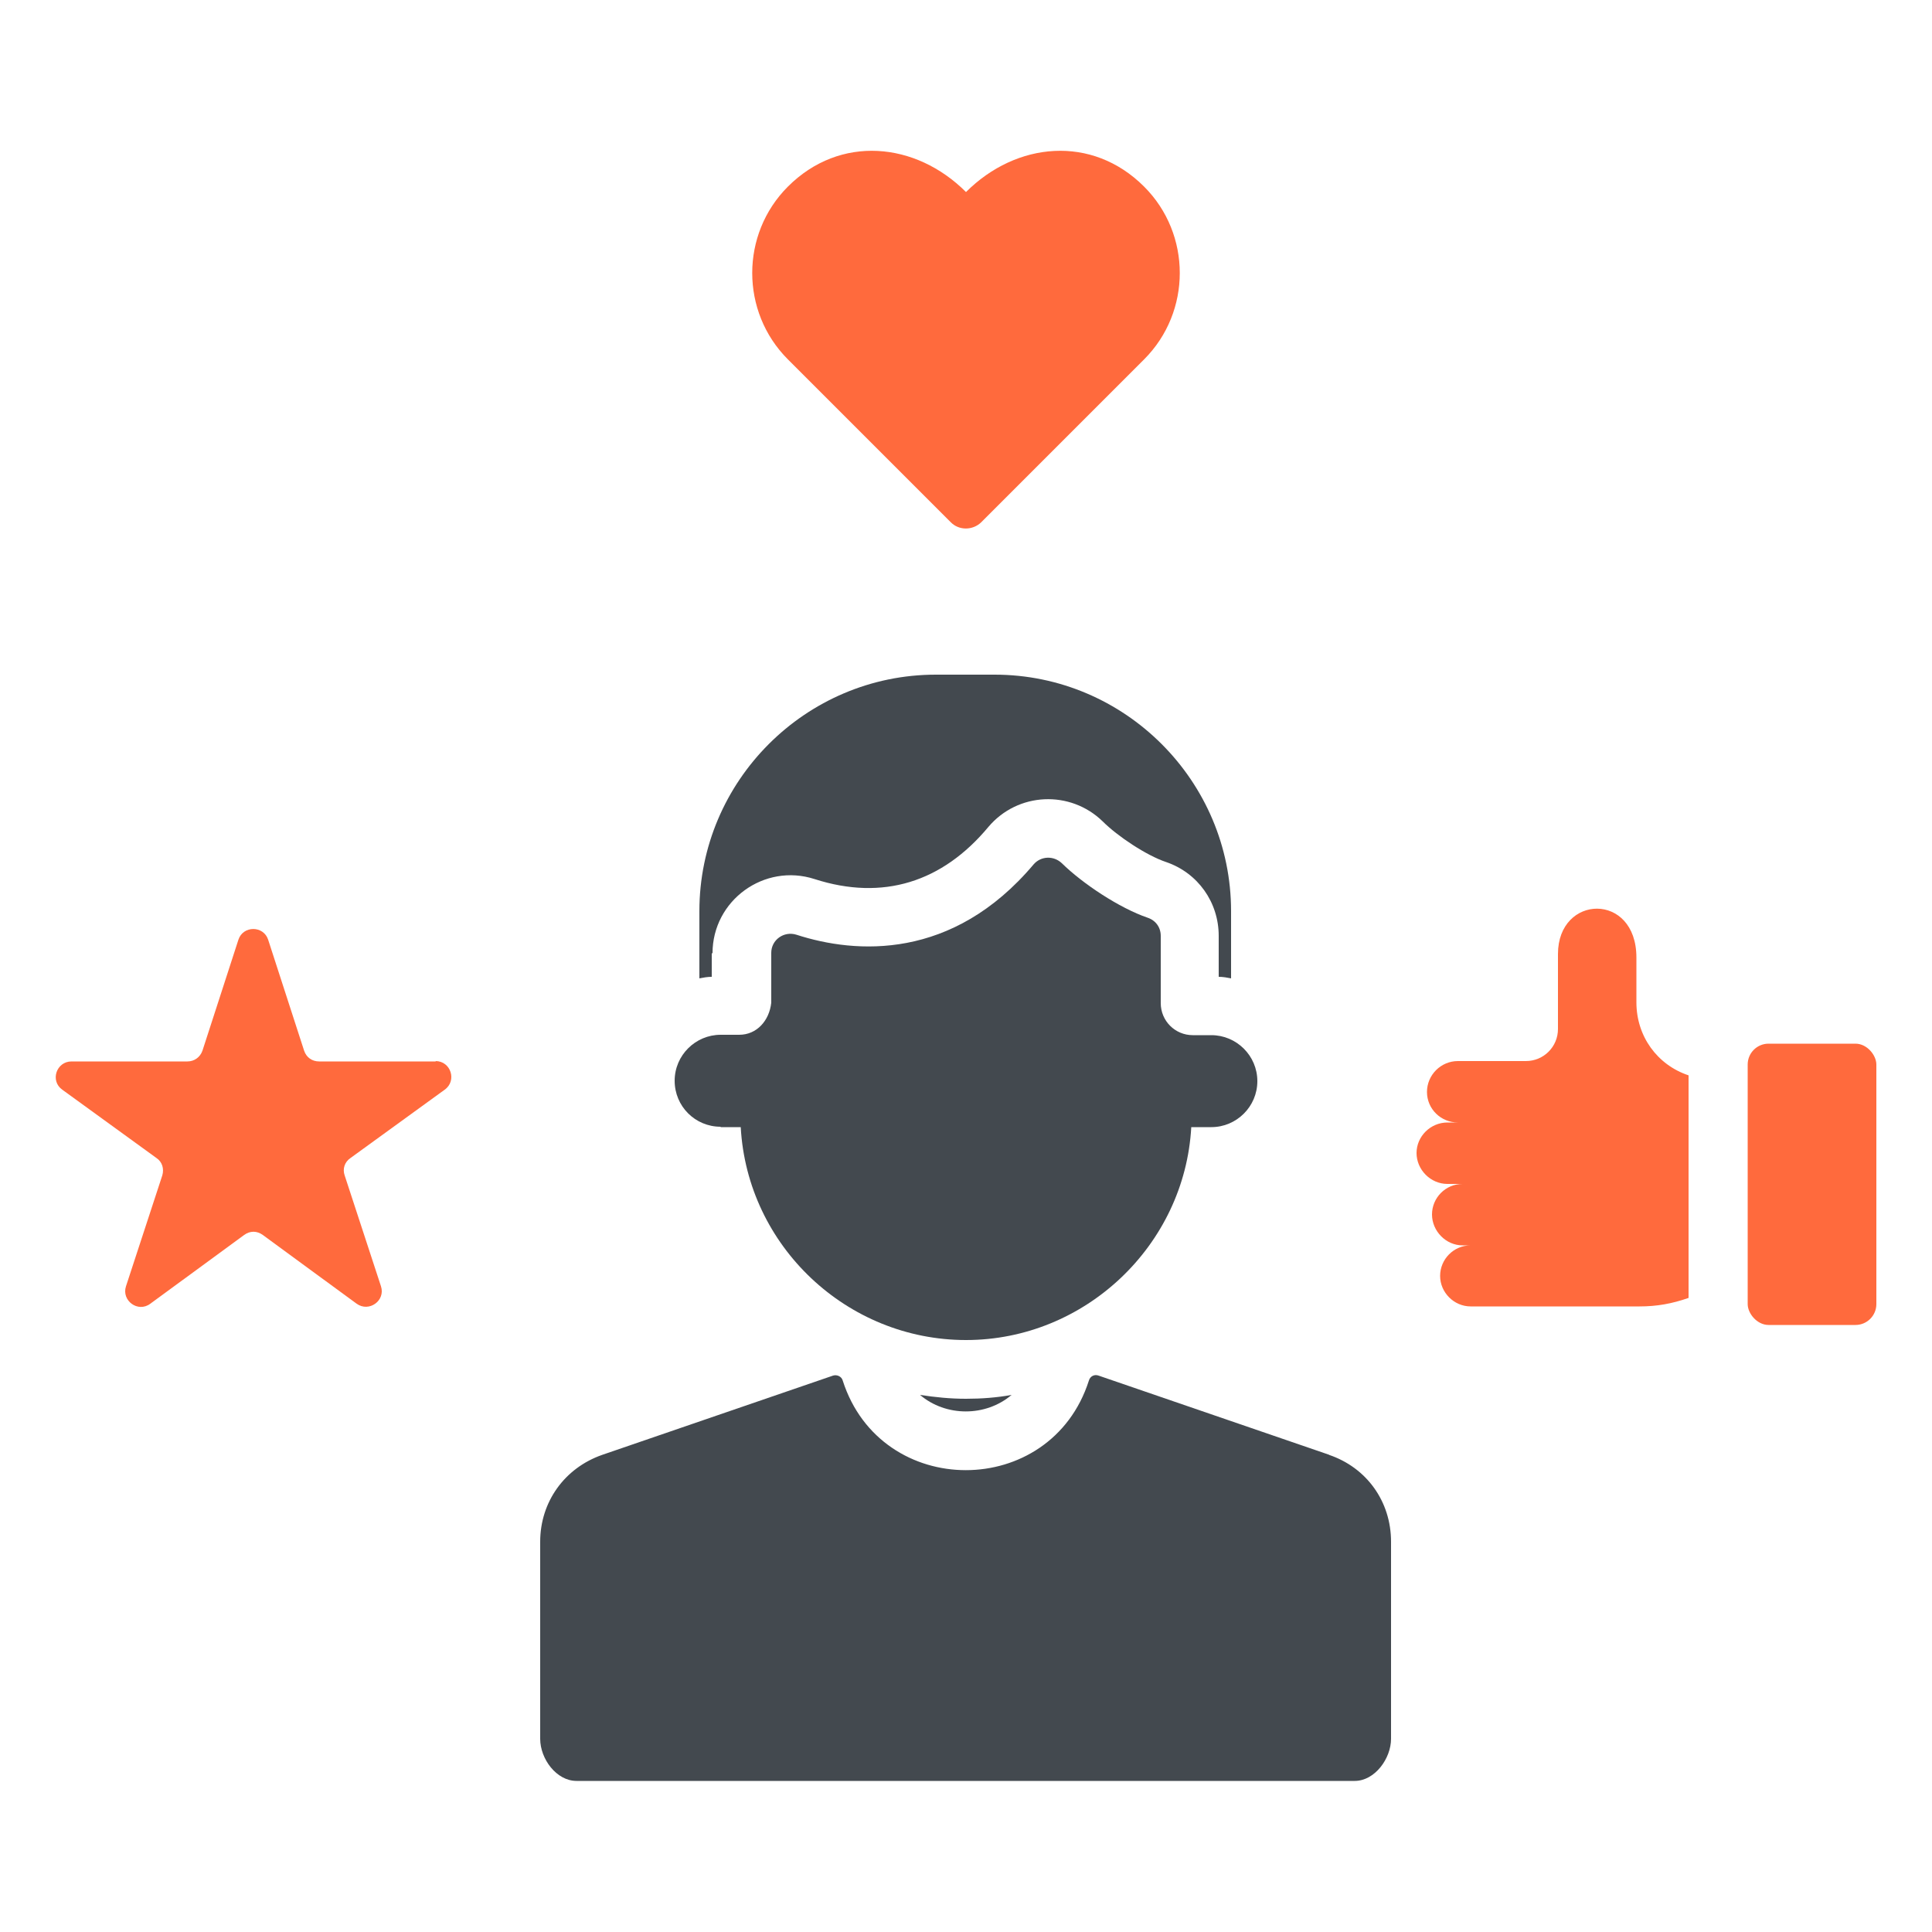 <?xml version="1.0" encoding="UTF-8"?><svg id="a" xmlns="http://www.w3.org/2000/svg" viewBox="0 0 50 50"><path d="M25,36.2c.4,0,.8-.03,1.18-.1-.67,.57-1.7,.57-2.37,0,.39,.06,.78,.1,1.19,.1Z" style="fill:#43494f; fill-rule:evenodd;"/><path d="M34.4,37.65l-5.97-2.05c-.11-.04-.22,.02-.25,.13-.99,3.09-5.38,3.09-6.37,0-.03-.11-.15-.16-.25-.13l-5.97,2.05c-.98,.34-1.61,1.22-1.61,2.25v5.1c0,.52,.42,1.09,.94,1.09h20.14c.52,0,.94-.58,.94-1.09v-5.1c0-1.04-.63-1.92-1.61-2.25h0Z" style="fill:#43494f; fill-rule:evenodd;"/><path d="M18.44,24.67c0-1.37,1.34-2.34,2.64-1.92,1.77,.57,3.31,.08,4.5-1.35,.76-.9,2.12-.96,2.96-.14,.38,.38,1.13,.88,1.64,1.05,.82,.28,1.36,1.04,1.36,1.91v1.06c.11,0,.22,.02,.32,.04v-1.74c0-3.37-2.75-6.12-6.12-6.12h-1.52c-3.37,0-6.12,2.75-6.12,6.12v1.74c.1-.02,.21-.04,.32-.04v-.61Z" style="fill:#43494f; fill-rule:evenodd;"/><path d="M18.65,29.17h.52c.17,3.08,2.75,5.51,5.83,5.51s5.66-2.45,5.83-5.51h.52c.65,0,1.19-.53,1.19-1.19s-.54-1.19-1.19-1.19h-.48c-.46,0-.83-.37-.83-.83v-1.74c0-.22-.13-.4-.34-.47-.73-.25-1.68-.88-2.22-1.41-.21-.2-.54-.19-.73,.03-2.1,2.49-4.6,2.32-6.14,1.82-.32-.1-.65,.13-.65,.47v1.29c-.05,.46-.37,.83-.83,.83h-.48c-.65,0-1.19,.53-1.19,1.19s.53,1.19,1.19,1.19h0Z" style="fill:#43494f; fill-rule:evenodd;"/><path d="M24.61,13.52c.21,.21,.56,.21,.78,0l4.22-4.22c1.23-1.23,1.23-3.24,0-4.47-1.35-1.35-3.31-1.16-4.61,.14-1.3-1.3-3.26-1.49-4.61-.14-1.23,1.23-1.23,3.24,0,4.47l4.22,4.22Z" style="fill:#ff6a3d; fill-rule:evenodd;"/><path d="M11.28,27.47h-3.02c-.18,0-.33-.1-.39-.28l-.93-2.87c-.12-.37-.65-.37-.77,0l-.93,2.87c-.06,.17-.21,.28-.39,.28H1.85c-.39,0-.56,.5-.24,.73l2.44,1.77c.15,.1,.2,.28,.15,.45l-.94,2.87c-.12,.37,.31,.69,.63,.45l2.43-1.78c.15-.11,.33-.11,.48,0l2.43,1.78c.32,.23,.75-.08,.63-.45l-.94-2.87c-.06-.17,0-.35,.15-.45l2.44-1.77c.32-.23,.16-.74-.24-.74Z" style="fill:#ff6a3d; fill-rule:evenodd;"/><path d="M42.35,25.95v-1.17c0-1.7-2.03-1.64-2.03-.09v1.94c0,.46-.37,.83-.83,.83h-1.76c-.44,0-.8,.36-.8,.8s.36,.79,.8,.79h-.27c-.44,0-.8,.36-.8,.79s.36,.8,.8,.8h.39c-.44,0-.79,.36-.79,.79s.36,.8,.79,.8h.21c-.44,0-.79,.36-.79,.79s.36,.79,.79,.79h4.37c.45,0,.84-.07,1.27-.22v-5.76c-.81-.27-1.35-1.01-1.35-1.89h0Z" style="fill:#ff6a3d; fill-rule:evenodd;"/><rect x="45.23" y="27.01" width="3.33" height="7.28" rx=".54" ry=".54" style="fill:#ff6a3d;"/></svg>
